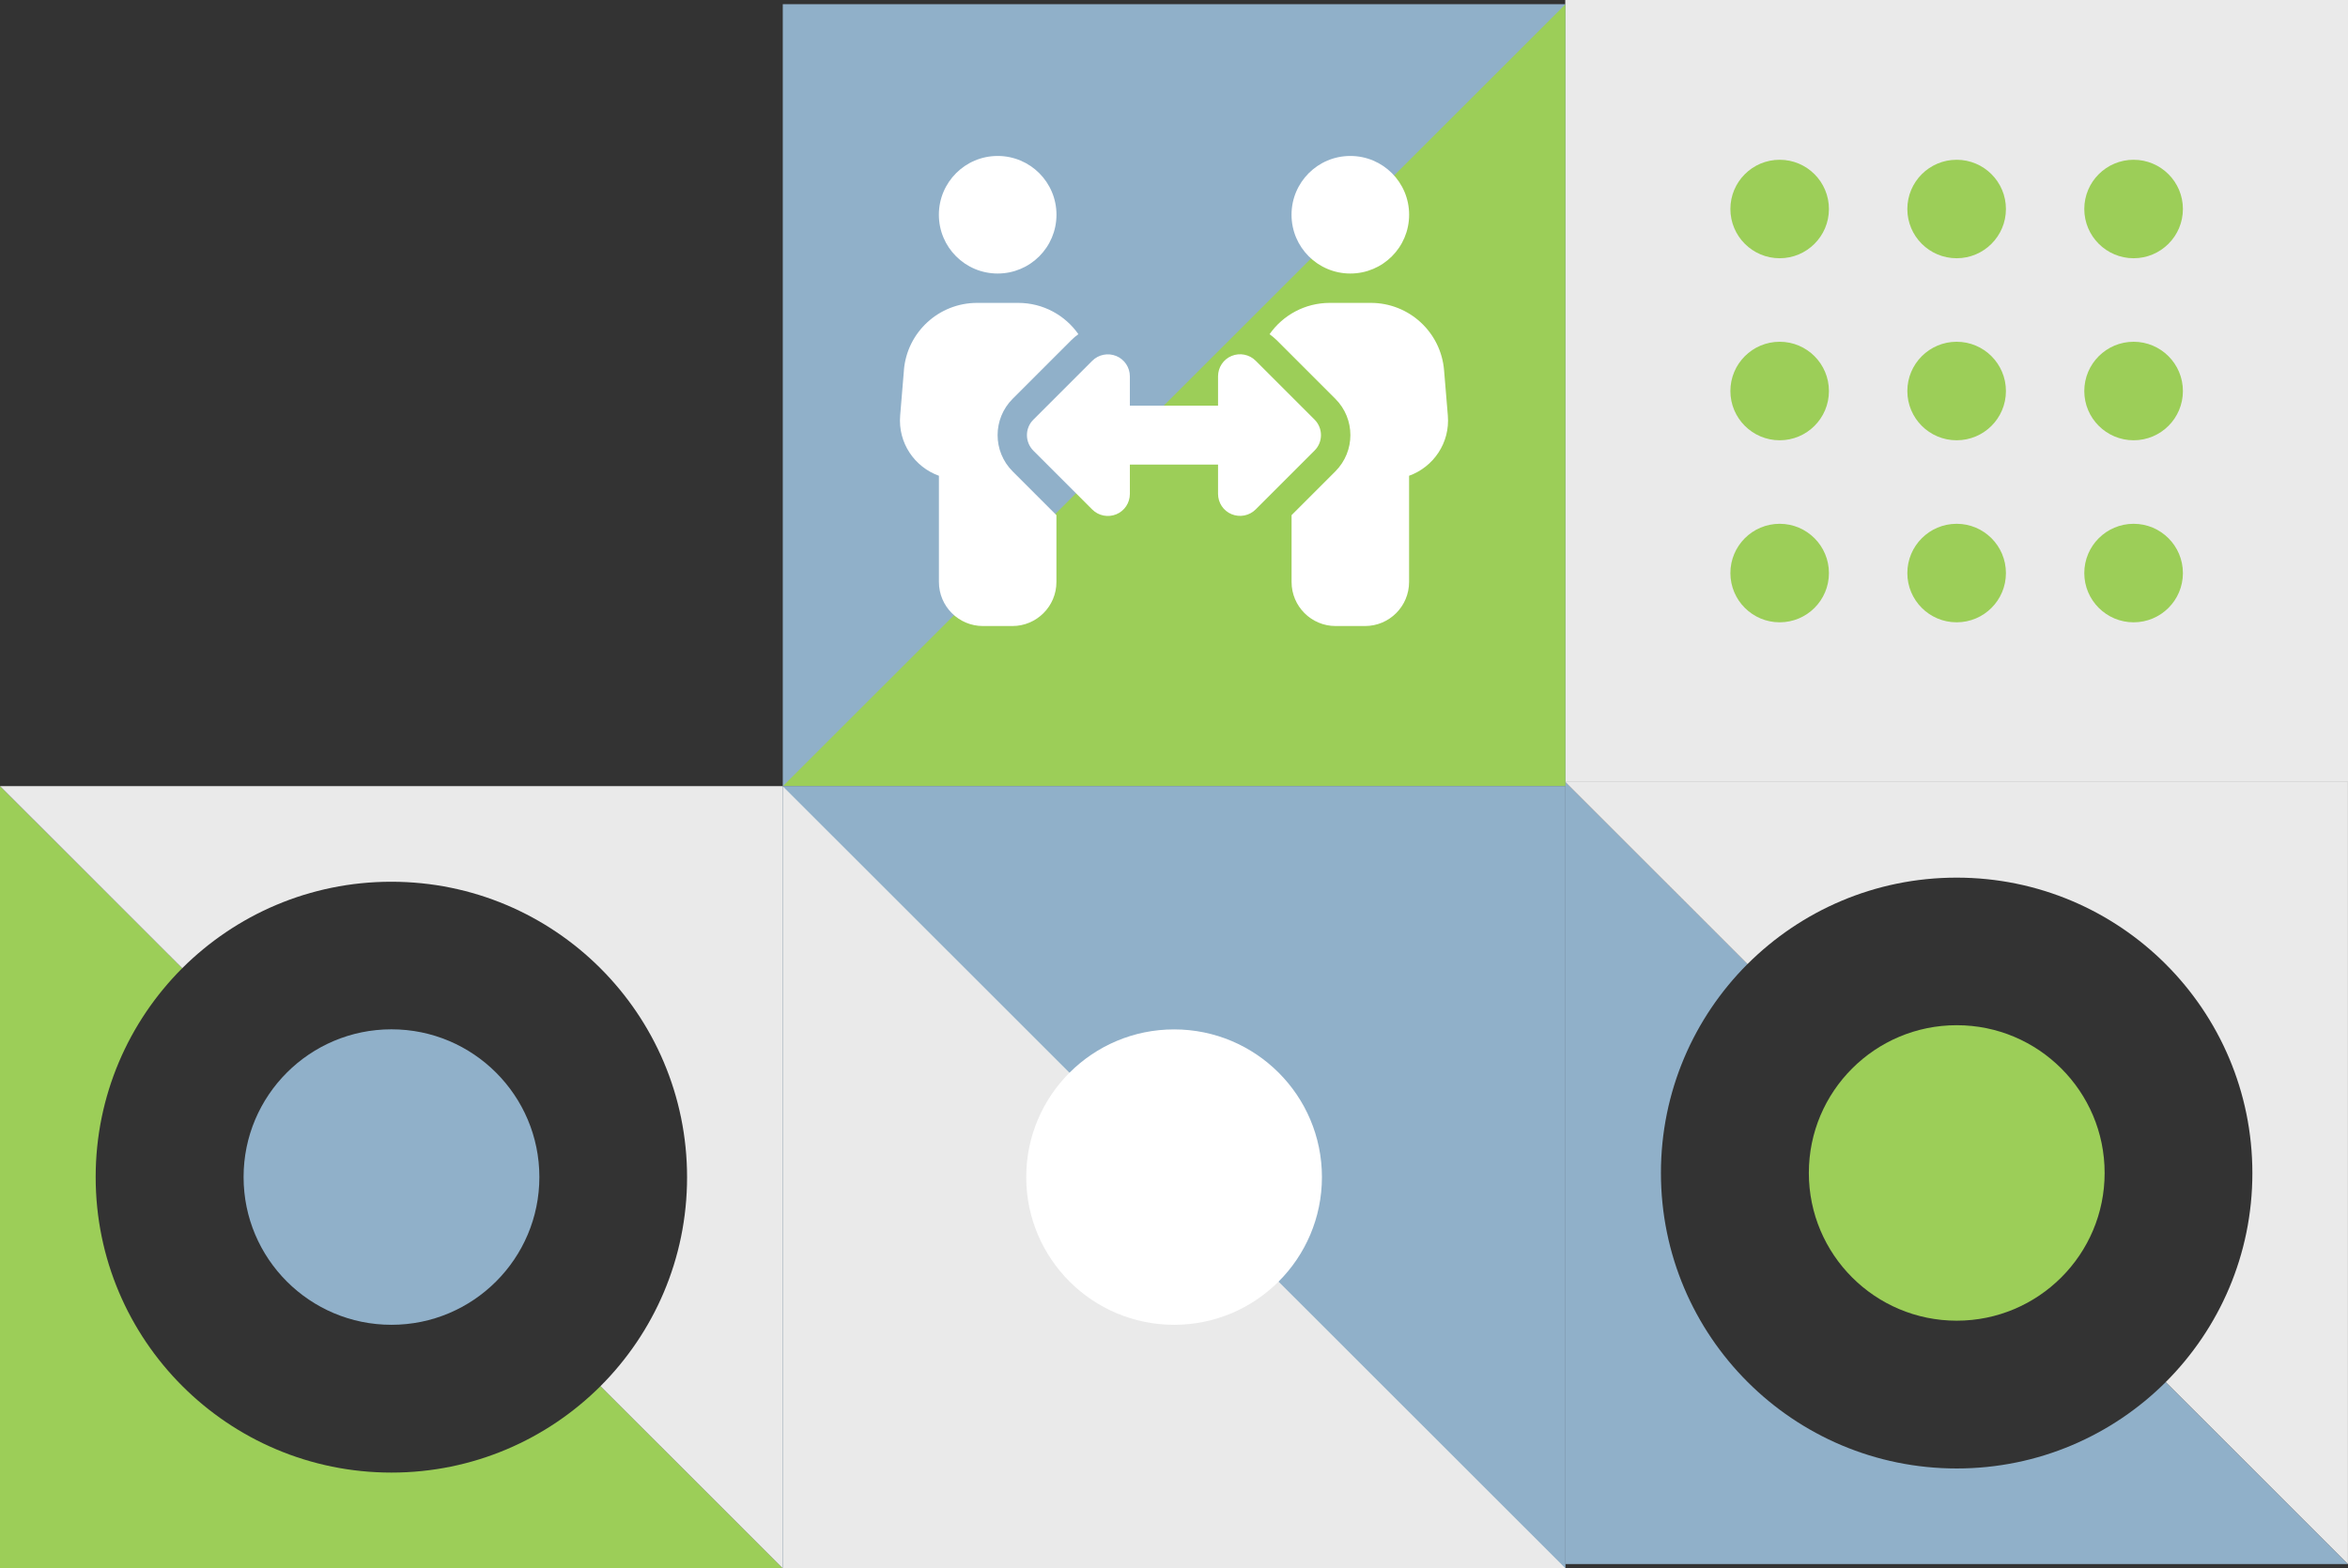 <?xml version="1.0" encoding="UTF-8"?><svg id="Layer_2" xmlns="http://www.w3.org/2000/svg" viewBox="0 0 548.29 366.31"><rect x="0" y="0" width="548.29" height="366.31" fill="#333333" stroke="none"/><defs><style>.cls-1{fill:#9cce58;}.cls-1,.cls-2,.cls-3,.cls-4,.cls-5,.cls-6,.cls-7{stroke-width:0px;}.cls-1,.cls-4,.cls-5,.cls-6{fill-rule:evenodd;}.cls-2,.cls-5{fill:#90b0c9;}.cls-3,.cls-4{fill:#fff;}.cls-6,.cls-7{fill:#eaeaea;}</style></defs><g id="Layer_1-2"><path class="cls-1" d="m182.78,366.3l-42.55-42.53c-12.5,12.47-29.75,20.2-48.82,20.2-38.15,0-69.07-30.91-69.07-69.03,0-19.05,7.73-36.3,20.22-48.79L0,183.64v182.67h182.77Z"/><path class="cls-6" d="m0,183.63l42.55,42.53c12.5-12.47,29.75-20.2,48.82-20.2,38.15,0,69.07,30.9,69.07,69.03,0,19.06-7.73,36.3-20.22,48.79l42.54,42.52v-182.67H0Z"/><path class="cls-5" d="m91.41,240.43c19.08,0,34.54,15.46,34.54,34.51s-15.46,34.51-34.54,34.51-34.53-15.45-34.53-34.51,15.46-34.51,34.53-34.51Z"/><path class="cls-5" d="m548.29,365.35l-42.55-42.53c-12.5,12.47-29.75,20.19-48.82,20.19-38.15,0-69.07-30.9-69.07-69.03,0-19.05,7.72-36.3,20.21-48.79l-42.54-42.52v182.67h182.77Z"/><path class="cls-6" d="m365.51,182.67l42.55,42.53c12.5-12.48,29.76-20.2,48.83-20.2,38.15,0,69.07,30.9,69.07,69.03,0,19.06-7.73,36.3-20.22,48.79l42.54,42.52v-182.67h-182.77Z"/><path class="cls-1" d="m456.92,239.47c19.08,0,34.54,15.46,34.54,34.51s-15.46,34.51-34.54,34.51-34.53-15.45-34.53-34.51,15.46-34.51,34.53-34.51Z"/><path class="cls-7" d="m548.29,0h-182.78v182.67h182.78V0Z"/><path class="cls-1" d="m456.9,122.35c6.36,0,11.51,5.15,11.51,11.51s-5.15,11.5-11.51,11.5-11.51-5.15-11.51-11.5,5.16-11.51,11.51-11.51Z"/><path class="cls-1" d="m456.9,79.83c6.36,0,11.51,5.15,11.51,11.51s-5.15,11.5-11.51,11.5-11.51-5.15-11.51-11.5,5.16-11.51,11.51-11.51Z"/><path class="cls-1" d="m456.9,37.32c6.36,0,11.51,5.15,11.51,11.5s-5.15,11.5-11.51,11.5-11.51-5.15-11.51-11.5,5.16-11.5,11.51-11.5Z"/><path class="cls-1" d="m415.58,122.35c6.35,0,11.5,5.15,11.5,11.51s-5.15,11.5-11.5,11.5-11.51-5.15-11.51-11.5,5.15-11.51,11.51-11.51Z"/><path class="cls-1" d="m415.58,79.83c6.35,0,11.5,5.15,11.5,11.51s-5.15,11.5-11.5,11.5-11.51-5.15-11.51-11.5,5.15-11.51,11.51-11.51Z"/><path class="cls-1" d="m415.58,37.32c6.35,0,11.5,5.15,11.5,11.5s-5.15,11.5-11.5,11.5-11.51-5.15-11.51-11.5,5.15-11.5,11.51-11.5Z"/><path class="cls-1" d="m498.23,122.35c6.35,0,11.51,5.15,11.51,11.51s-5.16,11.5-11.51,11.5-11.52-5.15-11.52-11.5,5.16-11.51,11.52-11.51Z"/><path class="cls-1" d="m498.23,79.83c6.35,0,11.51,5.15,11.51,11.51s-5.16,11.5-11.51,11.5-11.52-5.15-11.52-11.5,5.16-11.51,11.52-11.51Z"/><path class="cls-1" d="m498.23,37.32c6.35,0,11.51,5.15,11.51,11.5s-5.16,11.5-11.51,11.5-11.52-5.15-11.52-11.5,5.16-11.5,11.52-11.5Z"/><path class="cls-2" d="m365.54.98h-182.75v182.67h182.75V.98Z"/><path class="cls-1" d="m365.54,183.65V1.01l-182.73,182.63h182.73Z"/><path class="cls-2" d="m365.56,183.63h-182.78v182.64h182.78v-182.64Z"/><path class="cls-6" d="m182.78,366.28h182.73l-182.73-182.63v182.63Z"/><path class="cls-4" d="m274.17,240.45c19.07,0,34.52,15.45,34.52,34.5s-15.45,34.5-34.52,34.5-34.53-15.45-34.53-34.5,15.46-34.5,34.53-34.5Z"/><path class="cls-3" d="m219.24,50.16c0-7.58,6.14-13.73,13.73-13.73s13.73,6.14,13.73,13.73-6.14,13.73-13.73,13.73-13.73-6.14-13.73-13.73Zm-8.17,36.33c.73-8.9,8.17-15.74,17.09-15.74h9.61c5.79,0,10.94,2.87,14.05,7.31-.58.41-1.12.86-1.61,1.35l-13.73,13.73c-4.7,4.7-4.7,12.29,0,16.98l10.21,10.21v15.61c0,5.68-4.61,10.29-10.29,10.29h-6.86c-5.68,0-10.29-4.61-10.29-10.29v-24.81c-5.68-2.04-9.59-7.68-9.05-14.07l.88-10.57h0Zm90.52-36.33c0-7.58,6.14-13.73,13.73-13.73s13.73,6.14,13.73,13.73-6.14,13.73-13.73,13.73-13.73-6.14-13.73-13.73Zm-3.52,29.25c-.49-.49-1.05-.94-1.61-1.35,3.11-4.44,8.28-7.31,14.05-7.31h9.61c8.92,0,16.36,6.84,17.09,15.74l.88,10.57c.54,6.39-3.37,12.03-9.05,14.07v24.81c0,5.68-4.61,10.29-10.29,10.29h-6.86c-5.68,0-10.29-4.61-10.29-10.29v-15.61l10.21-10.21c4.7-4.7,4.7-12.29,0-16.98l-13.73-13.73h0Zm-34.23,8.49v6.86h20.59v-6.86c0-2.08,1.24-3.97,3.17-4.76s4.14-.36,5.62,1.12l13.73,13.73c2.02,2.02,2.02,5.28,0,7.27l-13.73,13.73c-1.48,1.48-3.69,1.91-5.62,1.12s-3.17-2.68-3.17-4.76v-6.84h-20.59v6.86c0,2.08-1.24,3.97-3.17,4.76s-4.14.36-5.62-1.12l-13.73-13.73c-2.02-2.02-2.02-5.28,0-7.27l13.73-13.73c1.48-1.48,3.69-1.91,5.62-1.12s3.17,2.68,3.17,4.76v-.02Z"/></g></svg>